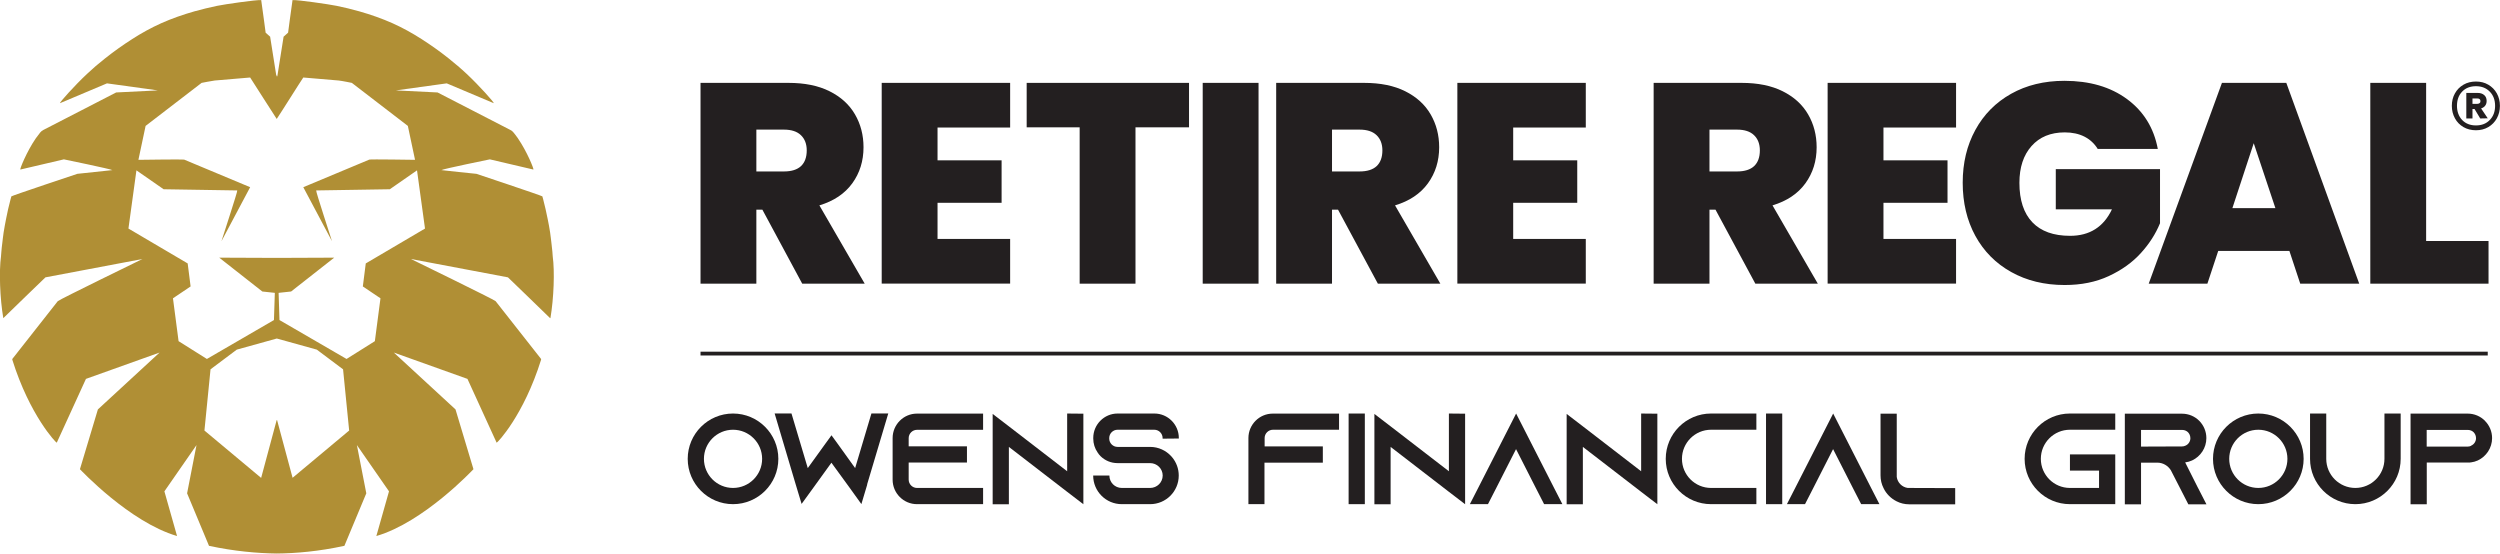 <svg xmlns="http://www.w3.org/2000/svg" id="Layer_1" data-name="Layer 1" viewBox="0 0 316.12 69.99"><defs><style>      .cls-1 {        fill: #231f20;      }      .cls-2 {        fill: #b08f35;      }    </style></defs><g><g><path class="cls-1" d="M101.44,35.87l-5.04-9.36h-.76v9.36h-7.06V10.48h11.13c2.04,0,3.77.35,5.19,1.06,1.42.71,2.49,1.68,3.21,2.92.72,1.24,1.08,2.62,1.08,4.16,0,1.73-.47,3.25-1.42,4.56-.95,1.31-2.34,2.24-4.16,2.79l5.73,9.9h-7.89ZM95.64,21.68h3.49c.96,0,1.68-.23,2.16-.68.48-.46.72-1.12.72-1.98,0-.82-.25-1.46-.74-1.93-.49-.47-1.21-.7-2.14-.7h-3.49v5.29Z"></path><path class="cls-1" d="M118.55,16.13v4.14h8.1v5.37h-8.1v4.57h9.18v5.65h-16.24V10.48h16.24v5.65h-9.18Z"></path><path class="cls-1" d="M150.35,10.48v5.62h-6.77v19.77h-7.06v-19.77h-6.7v-5.62h20.53Z"></path><path class="cls-1" d="M159.14,10.48v25.39h-7.06V10.48h7.06Z"></path><path class="cls-1" d="M174.23,35.87l-5.04-9.36h-.76v9.36h-7.06V10.48h11.13c2.04,0,3.77.35,5.19,1.06,1.42.71,2.49,1.68,3.21,2.92.72,1.24,1.08,2.62,1.08,4.16,0,1.73-.47,3.25-1.42,4.56-.95,1.31-2.34,2.24-4.16,2.79l5.73,9.9h-7.89ZM168.43,21.68h3.49c.96,0,1.68-.23,2.16-.68.48-.46.72-1.12.72-1.98,0-.82-.25-1.46-.74-1.93-.49-.47-1.21-.7-2.14-.7h-3.49v5.29Z"></path><path class="cls-1" d="M191.34,16.13v4.14h8.1v5.37h-8.1v4.57h9.18v5.65h-16.24V10.48h16.24v5.65h-9.18Z"></path><path class="cls-1" d="M221.96,35.87l-5.04-9.36h-.76v9.36h-7.06V10.48h11.13c2.04,0,3.77.35,5.19,1.06,1.42.71,2.49,1.68,3.21,2.92.72,1.24,1.08,2.62,1.08,4.16,0,1.73-.47,3.25-1.42,4.56-.95,1.31-2.34,2.24-4.16,2.79l5.73,9.9h-7.89ZM216.16,21.68h3.49c.96,0,1.68-.23,2.16-.68.48-.46.72-1.12.72-1.98,0-.82-.25-1.46-.74-1.93-.49-.47-1.21-.7-2.14-.7h-3.49v5.29Z"></path><path class="cls-1" d="M238.16,16.13v4.14h8.1v5.37h-8.1v4.57h9.18v5.65h-16.24V10.48h16.24v5.65h-9.18Z"></path><path class="cls-1" d="M265.25,18.83c-.41-.67-.97-1.19-1.67-1.55-.71-.36-1.54-.54-2.5-.54-1.78,0-3.18.58-4.2,1.73-1.02,1.15-1.53,2.7-1.53,4.65,0,2.19.55,3.85,1.64,4.99,1.09,1.14,2.68,1.71,4.77,1.71,2.47,0,4.24-1.12,5.29-3.35h-7.1v-5.08h13.18v6.84c-.55,1.34-1.36,2.61-2.43,3.78-1.07,1.18-2.42,2.14-4.05,2.9-1.63.76-3.49,1.13-5.58,1.13-2.55,0-4.8-.55-6.75-1.64-1.96-1.09-3.47-2.62-4.54-4.57-1.07-1.96-1.6-4.2-1.6-6.72s.53-4.72,1.6-6.68c1.07-1.96,2.58-3.48,4.52-4.57,1.94-1.09,4.19-1.64,6.74-1.64,3.19,0,5.83.77,7.92,2.31,2.09,1.54,3.39,3.64,3.89,6.3h-7.6Z"></path><path class="cls-1" d="M289.49,31.73h-9l-1.37,4.14h-7.42l9.26-25.39h8.14l9.22,25.39h-7.46l-1.37-4.14ZM287.72,26.32l-2.74-8.21-2.7,8.21h5.44Z"></path><path class="cls-1" d="M306.78,30.47h7.89v5.4h-14.95V10.48h7.06v19.99Z"></path></g><g><path class="cls-1" d="M98.42,58.02c0,3.16-2.57,5.73-5.73,5.73s-5.73-2.57-5.73-5.73,2.57-5.73,5.73-5.73,5.73,2.57,5.73,5.73ZM96.37,58.02c0-2.03-1.65-3.68-3.68-3.68s-3.68,1.65-3.68,3.68,1.65,3.68,3.68,3.68,3.68-1.65,3.68-3.68Z"></path><path class="cls-1" d="M109.66,61.27l-.74,2.47-1.51-2.1-2.28-3.13-2.26,3.13-1.51,2.08-.74-2.45-2.67-8.99h2.13l2.06,6.91,1.74-2.41.33-.46.93-1.28.93,1.28.33.46,1.73,2.41,2.06-6.91h2.13l-2.68,8.99Z"></path><path class="cls-1" d="M114.9,55.38v1.06h7.37v2.05h-7.37v2.16c0,.57.47,1.05,1.05,1.05h8.36v2.05h-8.36c-1.7,0-3.08-1.39-3.08-3.09v-5.27c0-1.7,1.38-3.09,3.08-3.09h8.36v2.05h-8.36c-.57,0-1.05.47-1.05,1.05Z"></path><path class="cls-1" d="M136.99,52.3v11.46l-2.05-1.57-7.37-5.68v7.25h-2.05v-11.42l2.05,1.57,7.37,5.68v-7.3l2.05.02Z"></path><path class="cls-1" d="M147.01,55.46v-.07c0-.57-.47-1.05-1.05-1.05h-4.65c-.57,0-1.05.47-1.05,1.05v.07c0,.57.47,1.05,1.05,1.05h4.12c1.06,0,2.01.46,2.67,1.18.05.05.08.1.13.15.51.62.82,1.42.82,2.29,0,2-1.62,3.62-3.62,3.62h-3.58c-2,0-3.62-1.62-3.62-3.62h2.05c0,.87.7,1.57,1.57,1.57h3.58c.87,0,1.59-.7,1.59-1.57s-.72-1.57-1.59-1.57h-4.12c-.83,0-1.59-.33-2.14-.87-.15-.15-.28-.31-.39-.49-.34-.49-.54-1.1-.54-1.75v-.07c0-1.7,1.38-3.09,3.08-3.09h4.65c1.7,0,3.09,1.39,3.09,3.09v.07l-2.05.02Z"></path><path class="cls-1" d="M169.32,52.29v2.05h-8.36c-.57,0-1.05.47-1.05,1.05v1.06h7.36v2.05h-7.38v5.25h-2.03v-8.36c0-1.7,1.38-3.09,3.08-3.09h8.38Z"></path><path class="cls-1" d="M170.53,63.75v-11.46h2.05v11.46h-2.05Z"></path><path class="cls-1" d="M185.26,52.3v11.46l-2.05-1.57-7.37-5.68v7.25h-2.05v-11.42l2.05,1.57,7.37,5.68v-7.3l2.05.02Z"></path><path class="cls-1" d="M197.54,63.75h-2.29l-1.05-2.05-2.5-4.91-2.5,4.91-1.05,2.05h-2.29l1.05-2.05,4.8-9.41,4.8,9.41,1.05,2.05Z"></path><path class="cls-1" d="M209.57,52.3v11.46l-2.05-1.57-7.37-5.68v7.25h-2.05v-11.42l2.05,1.57,7.37,5.68v-7.3l2.05.02Z"></path><path class="cls-1" d="M212.68,58.02c0,2.03,1.65,3.68,3.68,3.68h5.73v2.05h-5.73c-3.16,0-5.73-2.57-5.73-5.73s2.57-5.73,5.73-5.73h5.73v2.05h-5.73c-2.03,0-3.68,1.65-3.68,3.68Z"></path><path class="cls-1" d="M223.31,63.75v-11.46h2.05v11.46h-2.05Z"></path><path class="cls-1" d="M237.63,63.75h-2.29l-1.05-2.05-2.5-4.91-2.5,4.91-1.05,2.05h-2.29l1.05-2.05,4.8-9.41,4.8,9.41,1.05,2.05Z"></path><path class="cls-1" d="M247.23,61.72v2.05h-5.81c-.57,0-1.11-.13-1.6-.38-.72-.36-1.31-.95-1.65-1.67-.25-.49-.38-1.03-.38-1.6v-7.81h2.05v8c.1.72.67,1.29,1.39,1.39l6.01.02Z"></path><path class="cls-1" d="M258.06,58.02c0,2.03,1.65,3.68,3.68,3.68h3.68v-2.19h-3.68v-2.05h5.73v6.29h-5.73c-3.16,0-5.73-2.57-5.73-5.73s2.57-5.73,5.73-5.73h5.73v2.05h-5.73c-2.03,0-3.68,1.65-3.68,3.68Z"></path><path class="cls-1" d="M277.95,61.72l1.05,2.05h-2.29l-1.05-2.05-1.1-2.14-.05-.1c-.36-.59-1-.98-1.73-.98h-2.05v5.27h-2.05v-11.46h7.23c.85,0,1.62.34,2.18.9.56.57.9,1.34.9,2.19,0,1.24-.74,2.32-1.8,2.82-.28.13-.57.21-.88.25l1.64,3.26ZM275.92,56.45c.15,0,.29-.03.43-.1.38-.16.62-.54.62-.95,0-.38-.2-.64-.31-.75-.13-.13-.38-.29-.74-.29h-5.19v2.11l5.19-.02Z"></path><path class="cls-1" d="M291.29,58.02c0,3.16-2.57,5.73-5.73,5.73s-5.73-2.57-5.73-5.73,2.57-5.73,5.73-5.73,5.73,2.57,5.73,5.73ZM289.24,58.02c0-2.03-1.65-3.68-3.68-3.68s-3.68,1.65-3.68,3.68,1.65,3.68,3.68,3.68,3.68-1.65,3.68-3.68Z"></path><path class="cls-1" d="M303.56,52.29v5.73c0,3.16-2.57,5.73-5.73,5.73s-5.73-2.57-5.73-5.73v-5.73h2.05v5.73c0,2.03,1.65,3.68,3.68,3.68s3.68-1.65,3.68-3.68v-5.73h2.05Z"></path><path class="cls-1" d="M314.22,53.22c.56.56.9,1.33.9,2.18,0,1.24-.74,2.32-1.8,2.82-.28.13-.57.21-.88.25h-.1v.02h-5.48v5.27h-2.05v-11.46h7.22c.85,0,1.62.34,2.18.9l.02.03ZM312.47,56.35c.38-.16.62-.54.62-.95,0-.38-.2-.64-.31-.75-.13-.13-.38-.29-.74-.29h-5.19v2.11h5.19c.15,0,.29-.03.43-.1v-.02Z"></path></g><rect class="cls-1" x="88.58" y="44.47" width="225.99" height=".48"></rect><path class="cls-1" d="M314.64,10.71c.46.27.82.63,1.08,1.1.26.47.39.99.39,1.57s-.13,1.11-.39,1.58c-.26.47-.62.84-1.08,1.11-.46.27-.98.4-1.56.4s-1.12-.13-1.58-.4-.82-.63-1.08-1.11-.39-1-.39-1.58.13-1.11.39-1.57c.26-.47.62-.83,1.08-1.1s.99-.4,1.58-.4,1.1.13,1.56.4ZM314.83,15.17c.45-.46.67-1.06.67-1.79s-.22-1.33-.67-1.79c-.45-.46-1.03-.69-1.75-.69s-1.32.23-1.75.69c-.44.46-.65,1.06-.65,1.79s.22,1.33.65,1.79c.44.46,1.02.69,1.75.69s1.31-.23,1.75-.69ZM314.25,13.36c-.13.17-.3.28-.52.35l.84,1.25-.95.02-.72-1.2h-.26v1.2h-.78v-3.23h1.44c.34,0,.61.09.82.27.21.18.31.43.31.74,0,.24-.06.44-.19.61ZM312.64,13.13h.62c.11,0,.2-.03.28-.09s.11-.15.11-.26-.04-.19-.11-.25-.17-.08-.28-.08h-.62v.68Z"></path></g><path class="cls-2" d="M69.6,40.23c.43-2.53.55-5.93.29-7.82,0-.04-.06-.96-.16-1.66-.06-.45-.1-.91-.17-1.36-.09-.57-.19-1.15-.31-1.71-.17-.84-.35-1.67-.57-2.49-.03-.12-.06-.24-.1-.36-.09-.1-8.34-2.85-8.34-2.85,0,0-4.42-.45-4.43-.47.16-.14,6.13-1.36,6.13-1.36,0,0,3.67.86,5.51,1.29.08-.05-.79-2.24-1.96-3.95-.17-.26-.37-.5-.56-.74-.11-.14-.24-.24-.4-.32-.96-.49-9.2-4.74-9.2-4.74l-5.27-.26,6.43-.89s5.34,2.26,5.95,2.51c.07-.08-1.84-2.22-3.42-3.7-.73-.69-1.5-1.33-2.28-1.96-1.11-.88-2.26-1.7-3.45-2.46-1.17-.75-2.38-1.42-3.65-1.99-1.37-.61-2.78-1.1-4.22-1.51-.94-.27-1.89-.49-2.84-.69-.96-.2-4.99-.78-5.59-.73-.2,1.37-.56,4.12-.56,4.12l-.57.51-.8,5.06s-.02-.08-.05-.22c-.03.13-.05.22-.05.22l-.8-5.06-.57-.51s-.36-2.75-.56-4.12c-.6-.05-4.63.53-5.59.73-.96.2-1.9.43-2.84.69-1.44.41-2.85.9-4.22,1.51-1.27.57-2.48,1.24-3.65,1.99-1.19.76-2.34,1.58-3.45,2.46-.79.62-1.55,1.27-2.28,1.96-1.58,1.48-3.49,3.62-3.42,3.7.61-.26,5.95-2.51,5.95-2.51l6.43.89-5.27.26s-8.24,4.25-9.2,4.74c-.16.08-.29.18-.4.32-.19.25-.38.49-.56.74-1.17,1.71-2.04,3.9-1.96,3.95,1.84-.43,5.51-1.29,5.51-1.29,0,0,5.97,1.23,6.13,1.36-.02.01-4.43.47-4.43.47,0,0-8.25,2.75-8.34,2.85-.03.12-.06.24-.1.36-.22.82-.41,1.66-.57,2.49-.11.57-.22,1.14-.31,1.71-.07.45-.11.91-.17,1.36-.1.7-.15,1.62-.16,1.66-.26,1.89-.14,5.3.29,7.82.57-.57,5.33-5.16,5.33-5.16l12.27-2.32s-10.57,5.15-10.71,5.33c-.51.65-5.75,7.31-5.75,7.31,0,0,0,.07,0,.1,2.2,7.03,5.53,10.51,5.62,10.49.61-1.33,3.69-8.07,3.69-8.07l9.31-3.33-7.8,7.19s-2.13,7.09-2.27,7.56c.09.09,6.29,6.7,12.28,8.45-.02-.07-1.6-5.65-1.6-5.65l4.06-5.85-1.19,6.1s2.72,6.55,2.77,6.64c3.22.69,6.11.94,8.56.97,2.45-.02,5.33-.27,8.56-.97.05-.09,2.77-6.64,2.77-6.64l-1.19-6.1,4.06,5.85s-1.58,5.58-1.6,5.65c6-1.75,12.19-8.36,12.28-8.45-.14-.48-2.27-7.56-2.27-7.56l-7.8-7.19,9.31,3.33s3.08,6.73,3.69,8.07c.09.02,3.42-3.45,5.62-10.49,0-.02,0-.1,0-.1,0,0-5.24-6.66-5.75-7.31-.14-.18-10.71-5.33-10.71-5.33l12.27,2.32s4.75,4.58,5.33,5.16ZM37,60.43s-1.31-4.89-1.97-7.33c0,0,0,.03-.02.06-.01-.04-.02-.06-.02-.06-.66,2.44-1.97,7.33-1.97,7.33l-7.17-5.99.77-7.74,3.32-2.49,5.04-1.4h.02s.02,0,.02,0l5.04,1.4,3.32,2.49.77,7.74-7.17,5.99ZM46.25,33.31l-.37,2.91,2.23,1.5-.71,5.42-3.58,2.25-8.48-4.92-.11-3.44,1.58-.17,5.45-4.28s-3.62.01-7.27.03c-3.64-.01-7.27-.03-7.27-.03l5.45,4.28,1.58.17-.11,3.44-8.48,4.92-3.58-2.25-.71-5.42,2.23-1.5-.37-2.91-7.49-4.41,1.01-7.36s3.14,2.18,3.44,2.39c.24,0,8.68.13,9.31.15.08.08-1.98,6.29-2,6.42.2-.36,3.61-6.77,3.63-6.83-.09-.05-7.56-3.16-8.35-3.49-.13-.05-5.78.03-5.78.03l.91-4.29,7.08-5.44s1.26-.25,1.66-.3c.04,0,4.4-.38,4.48-.38.38.56,2.81,4.43,3.36,5.24.55-.81,2.97-4.68,3.36-5.24.08,0,4.44.38,4.48.38.39.04,1.66.3,1.66.3l7.08,5.44.91,4.29s-5.66-.09-5.78-.03c-.79.33-8.26,3.44-8.35,3.49.02.06,3.43,6.47,3.63,6.83-.02-.12-2.08-6.33-2-6.42.63-.02,9.07-.15,9.31-.15.3-.21,3.44-2.39,3.44-2.39l1.01,7.36-7.49,4.41Z"></path></svg>